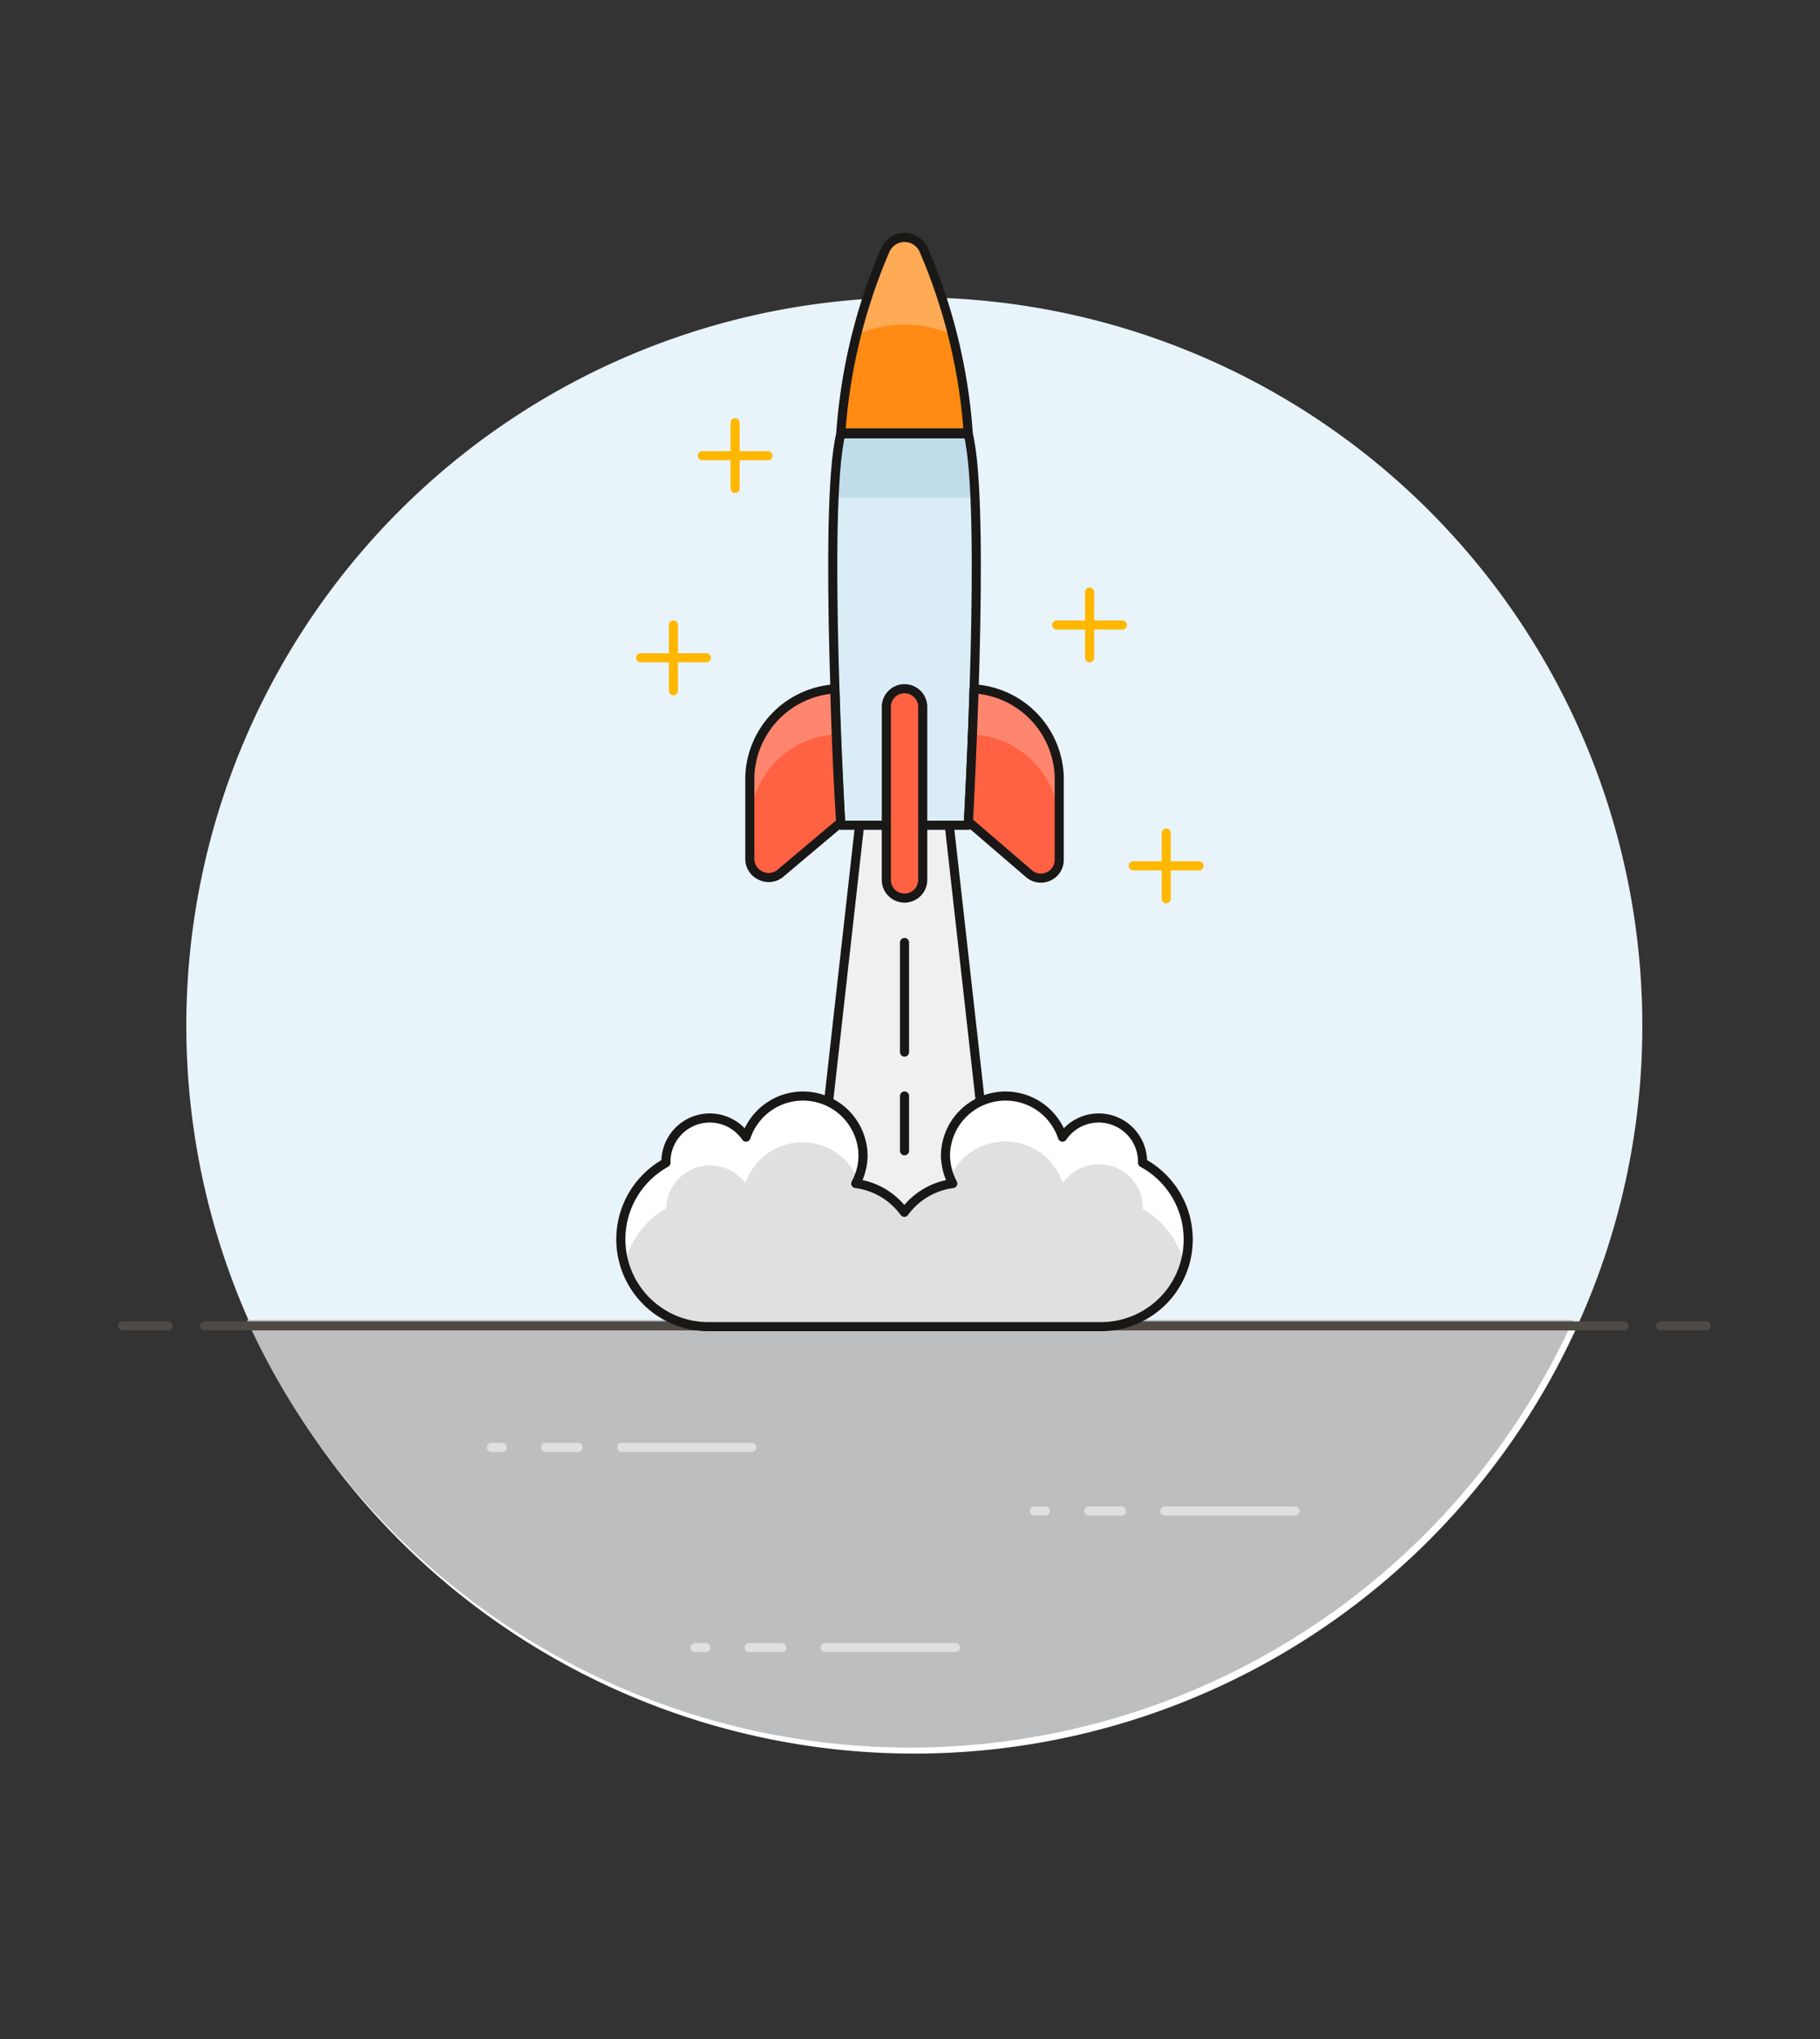 <?xml version="1.0" encoding="UTF-8" standalone="no"?>
<svg
   xmlns:dc="http://purl.org/dc/elements/1.1/"
   xmlns:cc="http://creativecommons.org/ns#"
   xmlns:rdf="http://www.w3.org/1999/02/22-rdf-syntax-ns#"
   xmlns:svg="http://www.w3.org/2000/svg"
   xmlns="http://www.w3.org/2000/svg"
   xmlns:sodipodi="http://sodipodi.sourceforge.net/DTD/sodipodi-0.dtd"
   xmlns:inkscape="http://www.inkscape.org/namespaces/inkscape"
   id="Multicolor"
   viewBox="0 0 200 224"
   version="1.1"
   sodipodi:docname="startup-rocket-hr.svg"
   inkscape:version="0.92.3 (2405546, 2018-03-11)"
   width="200"
   height="224">
  <rect x="0" y="0" width="200" height="224" fill="#333333" stroke="none"/>
  <sodipodi:namedview
     pagecolor="#ffffff"
     bordercolor="#666666"
     borderopacity="1"
     objecttolerance="10"
     gridtolerance="10"
     guidetolerance="10"
     inkscape:pageopacity="0"
     inkscape:pageshadow="2"
     inkscape:window-width="1773"
     inkscape:window-height="1290"
     id="namedview142"
     showgrid="false"
     inkscape:zoom="4.9241071"
     inkscape:cx="100"
     inkscape:cy="112"
     inkscape:window-x="412"
     inkscape:window-y="53"
     inkscape:window-maximized="0"
     inkscape:current-layer="Multicolor"
     units="px" />
  <defs
     id="defs4">
    <style
       id="style2">.cls-1{fill:#e8f4fa;}.cls-2{fill:#fff;}.cls-11,.cls-3,.cls-6{fill:none;}.cls-3{stroke:#4f4a45;}.cls-10,.cls-11,.cls-20,.cls-21,.cls-22,.cls-23,.cls-24,.cls-25,.cls-26,.cls-3,.cls-32,.cls-6,.cls-9{stroke-linecap:round;stroke-linejoin:round;}.cls-4{fill:#daedf7;}.cls-5{fill:#c0dceb;}.cls-10,.cls-20,.cls-21,.cls-22,.cls-23,.cls-24,.cls-25,.cls-26,.cls-32,.cls-6,.cls-9{stroke:#191816;}.cls-10,.cls-7{fill:#ff6242;}.cls-8{fill:#ff866e;}.cls-9{fill:#f0f0f0;}.cls-11{stroke:#ffb700;}.cls-12{fill:#e0e0e0;}.cls-13{fill:#ff8a14;}.cls-14{fill:#ffaa54;}.cls-15{fill:#bf8256;}.cls-16{fill:#915e3a;}.cls-17,.cls-31{fill:#191816;}.cls-17{opacity:0.15;}.cls-18{fill:#fffacf;}.cls-19{fill:#fffce5;}.cls-20{fill:#ffcebf;}.cls-21{fill:#00b8f0;}.cls-22{fill:#00dfeb;}.cls-23{fill:#fffef2;}.cls-24{fill:#87898c;}.cls-25{fill:#8ca4b8;}.cls-26{fill:#bf8df2;}.cls-27{fill:#ffdf3d;}.cls-28{fill:#ffef9e;}.cls-29{fill:#ffbe3d;}.cls-30{fill:#ffb59e;}.cls-32{fill:#656769;}</style>
  </defs>
  <title
     id="title6">29- news-reporter-male-caucasian-1</title>
  <g
     id="g903"
     transform="matrix(2,0,0,2,-0.006,0.001)"
     style="stroke-width:0.5;stroke-miterlimit:4;stroke-dasharray:none">
    <path
       style="fill:#e8f4fa;stroke-width:0.5;stroke-miterlimit:4;stroke-dasharray:none"
       inkscape:connector-curvature="0"
       id="path8"
       d="M 90.24,56.33 A 40,40 0 1 0 13.8,72.83 h 72.87 a 39.7,39.7 0 0 0 3.57,-16.5 z"
       class="cls-1" />
    <path
       style="fill:#ffffff;stroke-width:0.5;stroke-miterlimit:4;stroke-dasharray:none"
       inkscape:connector-curvature="0"
       id="path10"
       d="m 13.8,72.83 a 40,40 0 0 0 72.87,0 z"
       class="cls-2" />
    <line
       style="fill:none;stroke:#4f4a45;stroke-linecap:round;stroke-linejoin:round;stroke-width:0.5;stroke-miterlimit:4;stroke-dasharray:none"
       id="line14"
       y2="72.83"
       x2="9.24"
       y1="72.83"
       x1="6.74"
       class="cls-3" />
    <line
       style="fill:none;stroke:#4f4a45;stroke-linecap:round;stroke-linejoin:round;stroke-width:0.5;stroke-miterlimit:4;stroke-dasharray:none"
       id="line16"
       y2="72.83"
       x2="93.74"
       y1="72.83"
       x1="91.24"
       class="cls-3" />
    <g
       id="g921"
       style="stroke-width:0.5;stroke-miterlimit:4;stroke-dasharray:none">
      <path
         class="cls-2"
         d="m 13.57,72.5 a 40,40 0 0 0 72.87,0 z"
         id="path10-3"
         inkscape:connector-curvature="0"
         style="fill:#bdbec0;stroke-width:0.5;stroke-miterlimit:4;stroke-dasharray:none" />
      <line
         class="cls-4"
         x1="64"
         y1="83"
         x2="71.16"
         y2="83"
         id="line18"
         style="fill:none;stroke:#e0e0e0;stroke-linecap:round;stroke-miterlimit:4;stroke-width:0.5;stroke-dasharray:none" />
      <line
         class="cls-4"
         x1="59.83"
         y1="83"
         x2="61.62"
         y2="83"
         id="line20"
         style="fill:none;stroke:#e0e0e0;stroke-linecap:round;stroke-miterlimit:4;stroke-width:0.5;stroke-dasharray:none" />
      <line
         class="cls-4"
         x1="56.84"
         y1="83"
         x2="57.44"
         y2="83"
         id="line22"
         style="fill:none;stroke:#e0e0e0;stroke-linecap:round;stroke-miterlimit:4;stroke-width:0.5;stroke-dasharray:none" />
      <line
         class="cls-4"
         x1="34.16"
         y1="79.5"
         x2="41.31"
         y2="79.5"
         id="line24"
         style="fill:none;stroke:#e0e0e0;stroke-linecap:round;stroke-miterlimit:4;stroke-width:0.5;stroke-dasharray:none" />
      <line
         class="cls-4"
         x1="29.98"
         y1="79.5"
         x2="31.77"
         y2="79.5"
         id="line26"
         style="fill:none;stroke:#e0e0e0;stroke-linecap:round;stroke-miterlimit:4;stroke-width:0.5;stroke-dasharray:none" />
      <line
         class="cls-4"
         x1="27"
         y1="79.5"
         x2="27.6"
         y2="79.5"
         id="line28"
         style="fill:none;stroke:#e0e0e0;stroke-linecap:round;stroke-miterlimit:4;stroke-width:0.5;stroke-dasharray:none" />
      <line
         class="cls-4"
         x1="45.34"
         y1="90.5"
         x2="52.5"
         y2="90.5"
         id="line30"
         style="fill:none;stroke:#e0e0e0;stroke-linecap:round;stroke-miterlimit:4;stroke-width:0.5;stroke-dasharray:none" />
      <line
         class="cls-4"
         x1="41.17"
         y1="90.5"
         x2="42.96"
         y2="90.5"
         id="line32"
         style="fill:none;stroke:#e0e0e0;stroke-linecap:round;stroke-miterlimit:4;stroke-width:0.5;stroke-dasharray:none" />
      <line
         class="cls-4"
         x1="38.19"
         y1="90.5"
         x2="38.78"
         y2="90.5"
         id="line34-5"
         style="fill:none;stroke:#e0e0e0;stroke-linecap:round;stroke-miterlimit:4;stroke-width:0.5;stroke-dasharray:none" />
    </g>
    <line
       style="fill:none;stroke:#4f4a45;stroke-linecap:round;stroke-linejoin:round;stroke-width:0.5;stroke-miterlimit:4;stroke-dasharray:none"
       id="line12"
       y2="72.83"
       x2="89.24"
       y1="72.83"
       x1="11.24"
       class="cls-3" />
    <g
       transform="translate(-15.038)"
       id="g1040"
       style="stroke-width:0.5;stroke-miterlimit:4;stroke-dasharray:none">
      <path
         style="fill:#daedf7;stroke-width:0.5;stroke-miterlimit:4;stroke-dasharray:none"
         inkscape:connector-curvature="0"
         id="path20"
         d="m 68.24,23.83 h -7 c -1,4 0,21.5 0,21.5 h 7 c 0,0 1,-17.5 0,-21.5 z"
         class="cls-4" />
      <path
         style="fill:#c0dceb;stroke-width:0.5;stroke-miterlimit:4;stroke-dasharray:none"
         inkscape:connector-curvature="0"
         id="path22"
         d="m 68.61,27.33 a 20.36,20.36 0 0 0 -0.37,-3.5 h -7 a 20.17,20.17 0 0 0 -0.38,3.5 z"
         class="cls-5" />
      <path
         style="fill:none;stroke:#191816;stroke-linecap:round;stroke-linejoin:round;stroke-width:0.5;stroke-miterlimit:4;stroke-dasharray:none"
         inkscape:connector-curvature="0"
         id="path24"
         d="m 68.24,23.83 h -7 c -1,4 0,21.5 0,21.5 h 7 c 0,0 1,-17.5 0,-21.5 z"
         class="cls-6" />
      <path
         style="fill:#ff6242;stroke-width:0.5;stroke-miterlimit:4;stroke-dasharray:none"
         inkscape:connector-curvature="0"
         id="path26"
         d="m 60.91,37.84 a 5,5 0 0 0 -4.67,4.81 v 4.53 a 1,1 0 0 0 0.58,0.91 1,1 0 0 0 1.06,-0.09 l 3.35,-2.82 C 61.18,44.35 61,41.37 60.91,37.84 Z"
         class="cls-7" />
      <path
         style="fill:#ff866e;stroke-width:0.5;stroke-miterlimit:4;stroke-dasharray:none"
         inkscape:connector-curvature="0"
         id="path28"
         d="m 60.91,37.84 a 5,5 0 0 0 -4.67,4.81 v 2.5 A 5,5 0 0 1 61,40.34 c 0,-0.78 -0.06,-1.62 -0.09,-2.5 z"
         class="cls-8" />
      <polygon
         style="fill:#f0f0f0;stroke:#191816;stroke-linecap:round;stroke-linejoin:round;stroke-width:0.5;stroke-miterlimit:4;stroke-dasharray:none"
         id="polygon30"
         points="69.61,66.82 67.2,45.33 62.27,45.33 59.86,66.82 "
         class="cls-9" />
      <path
         style="fill:#ff6242;stroke:#191816;stroke-linecap:round;stroke-linejoin:round;stroke-width:0.5;stroke-miterlimit:4;stroke-dasharray:none"
         inkscape:connector-curvature="0"
         id="path32"
         d="m 64.74,49.33 v 0 a 1,1 0 0 1 -1,-1 v -9.5 a 1,1 0 0 1 1,-1 v 0 a 1,1 0 0 1 1,1 v 9.5 a 1,1 0 0 1 -1,1 z"
         class="cls-10" />
      <line
         style="fill:none;stroke:#191816;stroke-linecap:round;stroke-linejoin:round;stroke-width:0.5;stroke-miterlimit:4;stroke-dasharray:none"
         id="line34"
         y2="57.79"
         x2="64.74"
         y1="51.77"
         x1="64.74"
         class="cls-6" />
      <line
         style="fill:none;stroke:#191816;stroke-linecap:round;stroke-linejoin:round;stroke-width:0.5;stroke-miterlimit:4;stroke-dasharray:none"
         id="line36"
         y2="63.21"
         x2="64.74"
         y1="60.2"
         x1="64.74"
         class="cls-6" />
      <line
         style="fill:none;stroke:#ffb700;stroke-linecap:round;stroke-linejoin:round;stroke-width:0.5;stroke-miterlimit:4;stroke-dasharray:none"
         id="line38"
         y2="36.13"
         x2="74.91"
         y1="32.52"
         x1="74.91"
         class="cls-11" />
      <line
         style="fill:none;stroke:#ffb700;stroke-linecap:round;stroke-linejoin:round;stroke-width:0.5;stroke-miterlimit:4;stroke-dasharray:none"
         id="line40"
         y2="34.33"
         x2="73.1"
         y1="34.33"
         x1="76.71"
         class="cls-11" />
      <line
         style="fill:none;stroke:#ffb700;stroke-linecap:round;stroke-linejoin:round;stroke-width:0.5;stroke-miterlimit:4;stroke-dasharray:none"
         id="line42"
         y2="26.83"
         x2="55.43"
         y1="23.22"
         x1="55.43"
         class="cls-11" />
      <line
         style="fill:none;stroke:#ffb700;stroke-linecap:round;stroke-linejoin:round;stroke-width:0.5;stroke-miterlimit:4;stroke-dasharray:none"
         id="line44"
         y2="25.03"
         x2="53.63"
         y1="25.03"
         x1="57.24"
         class="cls-11" />
      <line
         style="fill:none;stroke:#ffb700;stroke-linecap:round;stroke-linejoin:round;stroke-width:0.5;stroke-miterlimit:4;stroke-dasharray:none"
         id="line46"
         y2="37.94"
         x2="52.04"
         y1="34.33"
         x1="52.04"
         class="cls-11" />
      <line
         style="fill:none;stroke:#ffb700;stroke-linecap:round;stroke-linejoin:round;stroke-width:0.5;stroke-miterlimit:4;stroke-dasharray:none"
         id="line48"
         y2="36.13"
         x2="50.24"
         y1="36.13"
         x1="53.85"
         class="cls-11" />
      <line
         style="fill:none;stroke:#ffb700;stroke-linecap:round;stroke-linejoin:round;stroke-width:0.5;stroke-miterlimit:4;stroke-dasharray:none"
         id="line50"
         y2="49.37"
         x2="79.12"
         y1="45.76"
         x1="79.12"
         class="cls-11" />
      <line
         style="fill:none;stroke:#ffb700;stroke-linecap:round;stroke-linejoin:round;stroke-width:0.5;stroke-miterlimit:4;stroke-dasharray:none"
         id="line52"
         y2="47.56"
         x2="77.31"
         y1="47.56"
         x1="80.92"
         class="cls-11" />
      <path
         style="fill:#e0e0e0;stroke-width:0.5;stroke-miterlimit:4;stroke-dasharray:none"
         inkscape:connector-curvature="0"
         id="path54"
         d="m 77.82,63.87 c 0,0 0,0 0,-0.06 a 2.41,2.41 0 0 0 -4.4,-1.35 3.3,3.3 0 0 0 -6.43,1 3.37,3.37 0 0 0 0.4,1.55 3.91,3.91 0 0 0 -2.66,1.58 3.91,3.91 0 0 0 -2.67,-1.58 3.25,3.25 0 0 0 0.4,-1.55 3.3,3.3 0 0 0 -6.43,-1 2.41,2.41 0 0 0 -4.4,1.35 c 0,0 0,0 0,0.06 a 4.8,4.8 0 0 0 2.4,9 h 21.39 a 4.79,4.79 0 0 0 2.4,-9 z"
         class="cls-12" />
      <path
         style="fill:#ffffff;stroke-width:0.5;stroke-miterlimit:4;stroke-dasharray:none"
         inkscape:connector-curvature="0"
         id="path56"
         d="m 70.31,62.7 a 3.29,3.29 0 0 1 3.12,2.3 2.41,2.41 0 0 1 4.4,1.35 c 0,0 0,0 0,0.06 a 4.82,4.82 0 0 1 2.25,2.9 4.71,4.71 0 0 0 0.16,-1.31 4.79,4.79 0 0 0 -2.42,-4.15 c 0,0 0,0 0,-0.06 a 2.41,2.41 0 0 0 -4.4,-1.35 3.3,3.3 0 0 0 -6.43,1 3.14,3.14 0 0 0 0.25,1.23 3.31,3.31 0 0 1 3.07,-1.97 z"
         class="cls-2" />
      <path
         style="fill:#ffffff;stroke-width:0.5;stroke-miterlimit:4;stroke-dasharray:none"
         inkscape:connector-curvature="0"
         id="path58"
         d="m 51.65,66.37 c 0,0 0,0 0,-0.06 A 2.41,2.41 0 0 1 56,65 a 3.3,3.3 0 0 1 6.18,-0.22 3.14,3.14 0 0 0 0.25,-1.23 3.3,3.3 0 0 0 -6.43,-1 2.41,2.41 0 0 0 -4.4,1.35 c 0,0 0,0 0,0.06 a 4.78,4.78 0 0 0 -2.36,4.04 4.71,4.71 0 0 0 0.16,1.25 4.86,4.86 0 0 1 2.25,-2.88 z"
         class="cls-2" />
      <path
         style="fill:none;stroke:#191816;stroke-linecap:round;stroke-linejoin:round;stroke-width:0.5;stroke-miterlimit:4;stroke-dasharray:none"
         inkscape:connector-curvature="0"
         id="path60"
         d="m 77.82,63.87 c 0,0 0,0 0,-0.06 a 2.41,2.41 0 0 0 -4.4,-1.35 3.3,3.3 0 0 0 -6.43,1 3.37,3.37 0 0 0 0.4,1.55 3.91,3.91 0 0 0 -2.66,1.58 3.91,3.91 0 0 0 -2.67,-1.58 3.25,3.25 0 0 0 0.4,-1.55 3.3,3.3 0 0 0 -6.43,-1 2.41,2.41 0 0 0 -4.4,1.35 c 0,0 0,0 0,0.06 a 4.8,4.8 0 0 0 2.4,9 h 21.39 a 4.79,4.79 0 0 0 2.4,-9 z"
         class="cls-6" />
      <path
         style="fill:none;stroke:#191816;stroke-linecap:round;stroke-linejoin:round;stroke-width:0.5;stroke-miterlimit:4;stroke-dasharray:none"
         inkscape:connector-curvature="0"
         id="path62"
         d="m 60.91,37.84 a 5,5 0 0 0 -4.67,4.81 v 4.53 a 1,1 0 0 0 0.58,0.91 1,1 0 0 0 1.06,-0.09 l 3.35,-2.82 C 61.18,44.35 61,41.37 60.91,37.84 Z"
         class="cls-6" />
      <path
         style="fill:#ff6242;stroke-width:0.5;stroke-miterlimit:4;stroke-dasharray:none"
         inkscape:connector-curvature="0"
         id="path64"
         d="m 68.56,37.84 c -0.11,3.53 -0.27,6.51 -0.31,7.29 L 71.59,48 a 1,1 0 0 0 1.07,0.14 1,1 0 0 0 0.58,-0.91 v -4.58 a 5,5 0 0 0 -4.68,-4.81 z"
         class="cls-7" />
      <path
         style="fill:#ff866e;stroke-width:0.5;stroke-miterlimit:4;stroke-dasharray:none"
         inkscape:connector-curvature="0"
         id="path66"
         d="m 68.56,37.84 c 0,0.88 -0.06,1.72 -0.09,2.5 a 5,5 0 0 1 4.77,4.81 v -2.5 a 5,5 0 0 0 -4.68,-4.81 z"
         class="cls-8" />
      <path
         style="fill:none;stroke:#191816;stroke-linecap:round;stroke-linejoin:round;stroke-width:0.5;stroke-miterlimit:4;stroke-dasharray:none"
         inkscape:connector-curvature="0"
         id="path68"
         d="m 68.56,37.84 c -0.11,3.53 -0.27,6.51 -0.31,7.29 L 71.59,48 a 1,1 0 0 0 1.07,0.14 1,1 0 0 0 0.58,-0.91 v -4.58 a 5,5 0 0 0 -4.68,-4.81 z"
         class="cls-6" />
      <path
         style="fill:#ff8a14;stroke-width:0.5;stroke-miterlimit:4;stroke-dasharray:none"
         inkscape:connector-curvature="0"
         id="path70"
         d="m 65.82,13.78 a 1.16,1.16 0 0 0 -2.16,0 30.88,30.88 0 0 0 -2.42,10 h 7 a 30.88,30.88 0 0 0 -2.42,-10 z"
         class="cls-13" />
      <path
         style="fill:#ffaa54;stroke-width:0.5;stroke-miterlimit:4;stroke-dasharray:none"
         inkscape:connector-curvature="0"
         id="path72"
         d="m 64.74,17.83 a 6.39,6.39 0 0 1 2.63,0.56 30.46,30.46 0 0 0 -1.55,-4.61 1.16,1.16 0 0 0 -2.16,0 31.66,31.66 0 0 0 -1.56,4.61 6.47,6.47 0 0 1 2.64,-0.56 z"
         class="cls-14" />
      <path
         style="fill:none;stroke:#191816;stroke-linecap:round;stroke-linejoin:round;stroke-width:0.5;stroke-miterlimit:4;stroke-dasharray:none"
         inkscape:connector-curvature="0"
         id="path74"
         d="m 65.82,13.78 a 1.16,1.16 0 0 0 -2.16,0 30.88,30.88 0 0 0 -2.42,10 h 7 a 30.88,30.88 0 0 0 -2.42,-10 z"
         class="cls-6" />
    </g>
  </g>
</svg>
